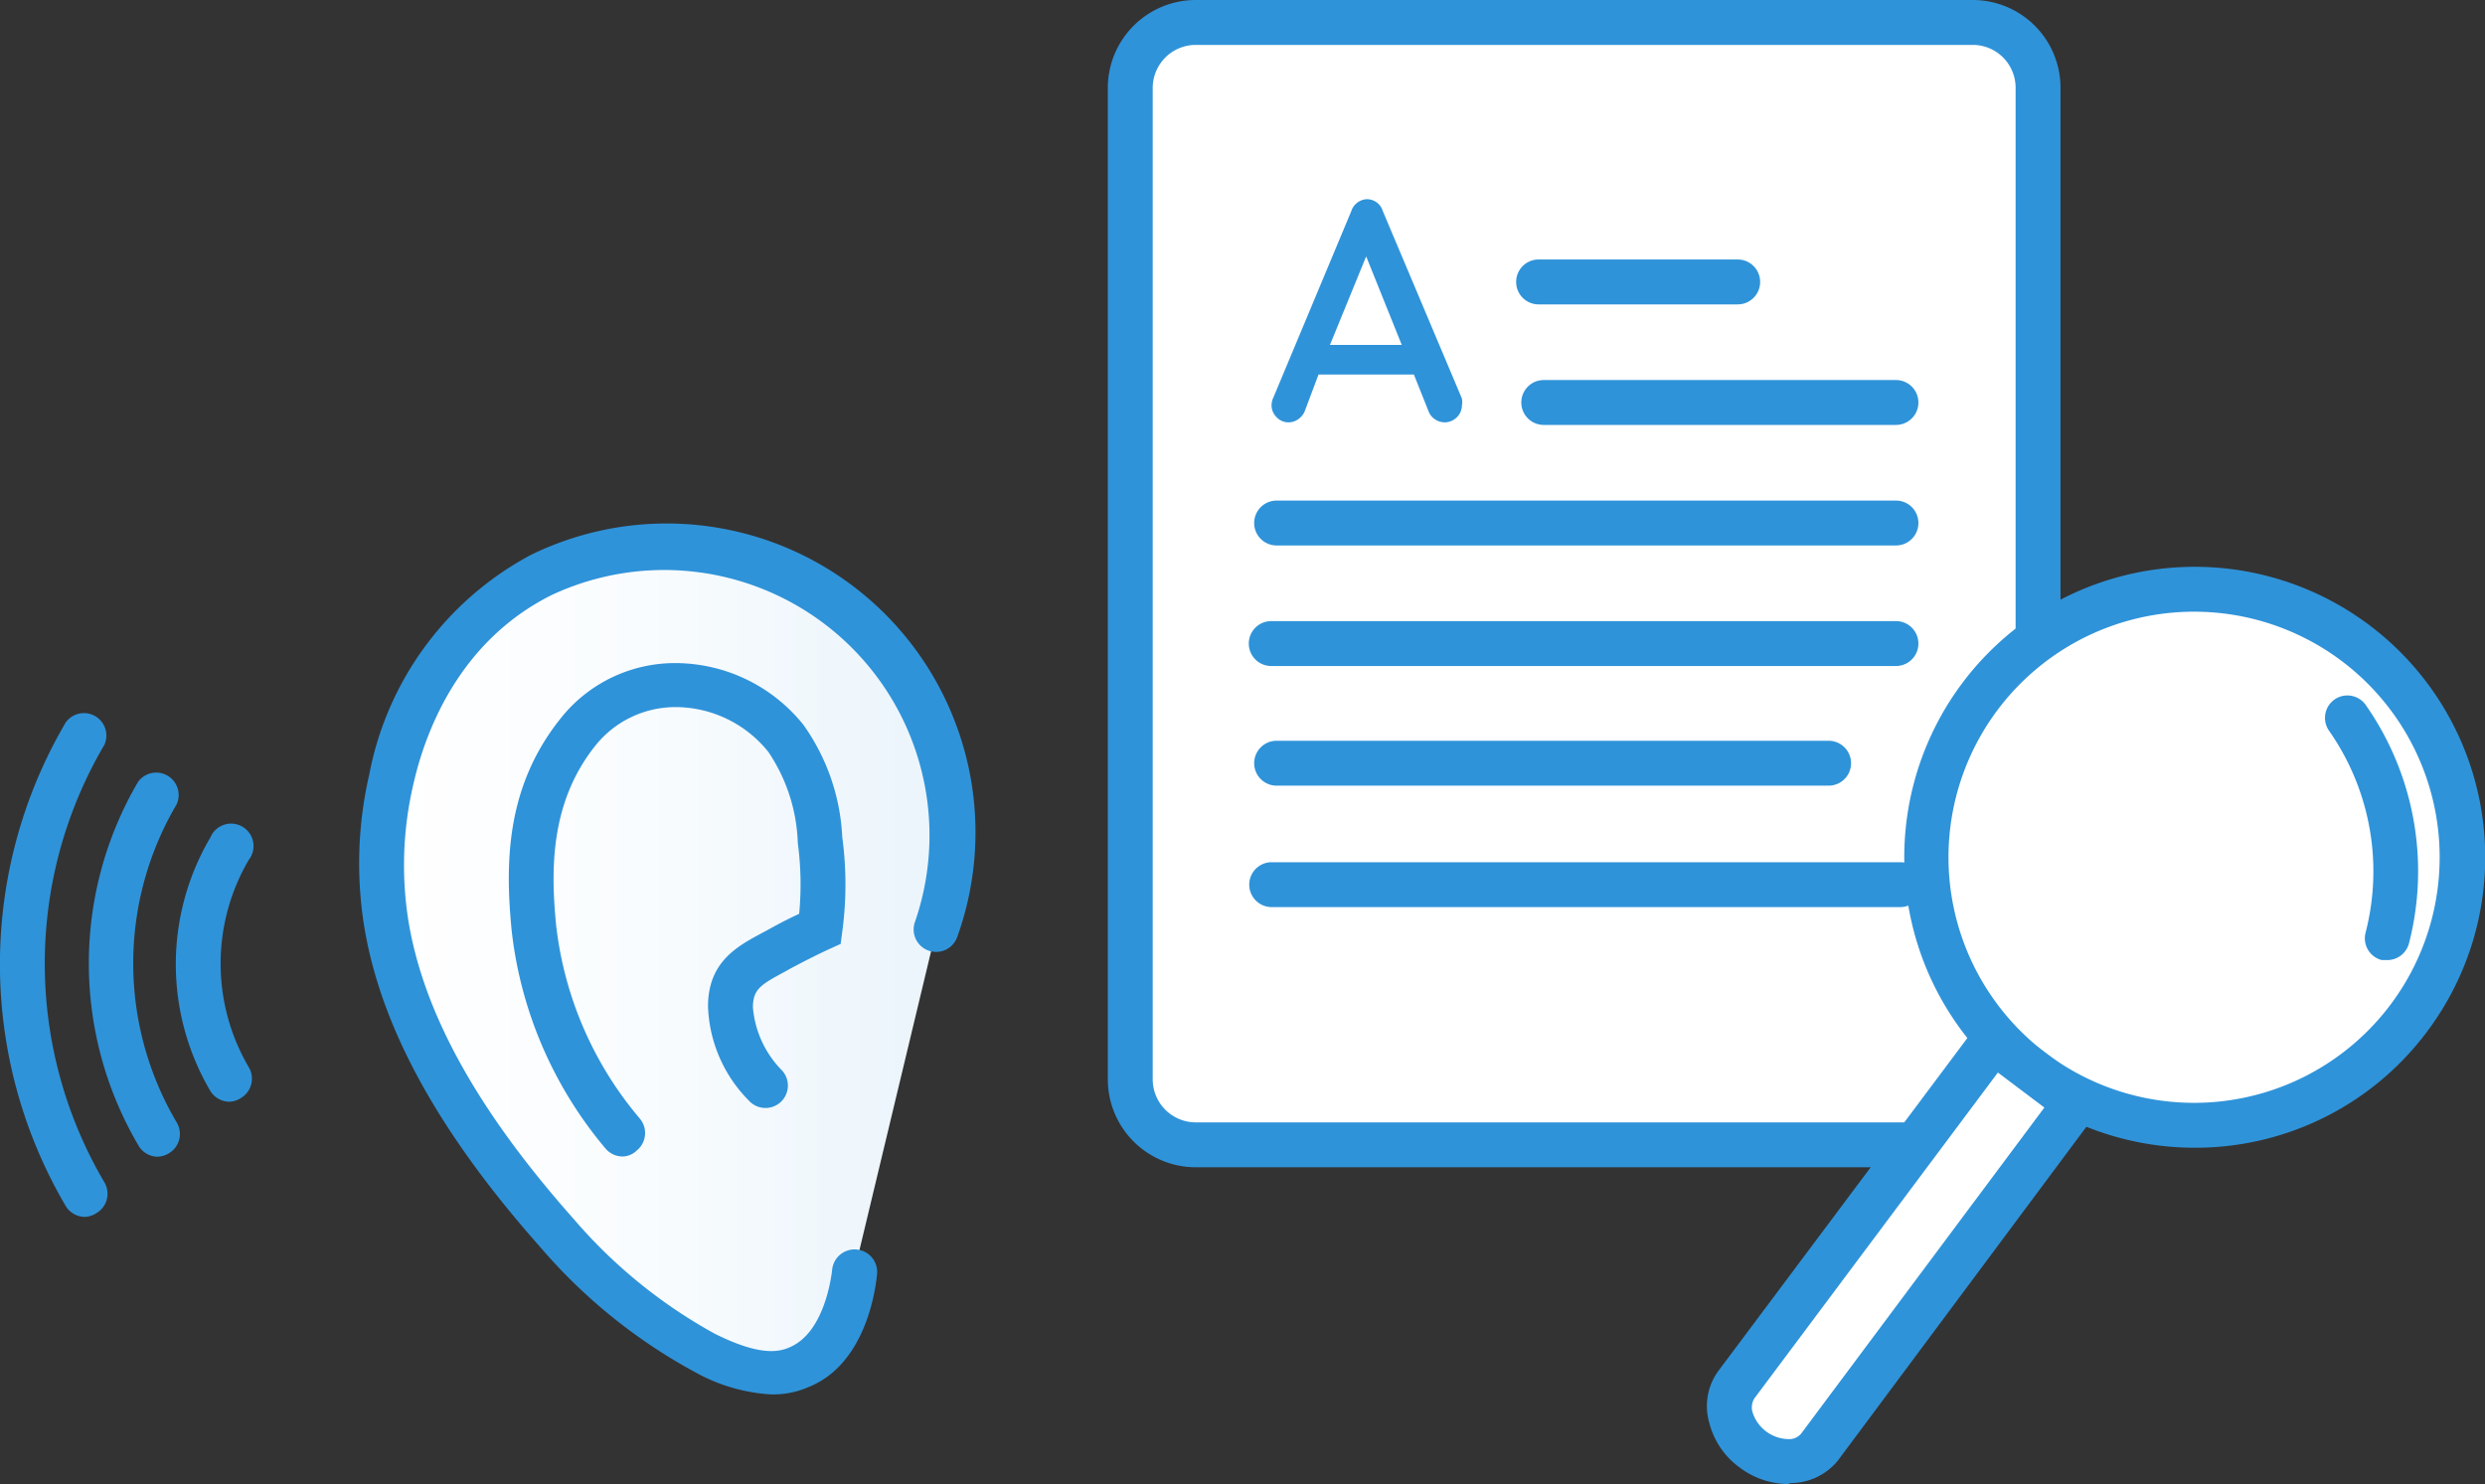<svg xmlns="http://www.w3.org/2000/svg" xmlns:xlink="http://www.w3.org/1999/xlink" viewBox="0 0 110.7 66.11"><rect x="0" y="0" width="110.7" height="66.11" fill="#333333" stroke="none"/><defs><style>.cls-1{fill:#fff;}.cls-2,.cls-3{fill:#2f93d9;}.cls-3{stroke:#2f93d9;stroke-miterlimit:10;stroke-width:0.25px;}.cls-4{fill:url(#Sfumatura_senza_nome_6);}</style><linearGradient id="Sfumatura_senza_nome_6" x1="42.46" y1="42.75" x2="17" y2="42.75" gradientUnits="userSpaceOnUse"><stop offset="0" stop-color="#eaf4fb"/><stop offset="0.55" stop-color="#f9fcfe"/><stop offset="1" stop-color="#fff"/></linearGradient></defs><title>Risorsa 12</title><g id="Livello_2" data-name="Livello 2"><g id="Livello_1-2" data-name="Livello 1"><rect class="cls-1" x="50.35" y="1" width="40.44" height="49.99" rx="2.91"/><path class="cls-2" d="M87.88,52H53.26a3.92,3.92,0,0,1-3.91-3.91V3.91A3.92,3.92,0,0,1,53.26,0H87.88a3.91,3.91,0,0,1,3.91,3.91V48.08A3.92,3.92,0,0,1,87.88,52ZM53.26,2a1.92,1.92,0,0,0-1.91,1.91V48.08A1.92,1.92,0,0,0,53.26,50H87.88a1.91,1.91,0,0,0,1.91-1.91V3.91A1.91,1.91,0,0,0,87.88,2Z"/><path class="cls-3" d="M65,18.05a.62.62,0,0,1-.19.45.64.64,0,0,1-.46.19.66.66,0,0,1-.35-.11.62.62,0,0,1-.24-.29l-.69-1.73H58.65L58,18.29a.71.71,0,0,1-.25.29.62.62,0,0,1-.34.11.6.6,0,0,1-.46-.2.61.61,0,0,1-.18-.45.67.67,0,0,1,.07-.28l3.47-8.3A.64.64,0,0,1,60.87,9a.61.61,0,0,1,.61.44L65,17.78A.67.67,0,0,1,65,18.05Zm-2.37-2.56-1.77-4.4-1.8,4.4Z"/><path class="cls-2" d="M77.41,13.56H68.54a1,1,0,0,1,0-2h8.87a1,1,0,0,1,0,2Z"/><path class="cls-2" d="M84.46,18.93H68.77a1,1,0,0,1,0-2H84.46a1,1,0,0,1,0,2Z"/><path class="cls-2" d="M84.46,24.3H56.87a1,1,0,0,1,0-2H84.46a1,1,0,0,1,0,2Z"/><path class="cls-2" d="M84.46,29.67H56.63a1,1,0,0,1,0-2H84.46a1,1,0,0,1,0,2Z"/><path class="cls-2" d="M81.46,35H56.87a1,1,0,0,1,0-2H81.46a1,1,0,0,1,0,2Z"/><path class="cls-2" d="M84.65,40.41h-28a1,1,0,1,1,0-2h28a1,1,0,0,1,0,2Z"/><circle class="cls-1" cx="97.77" cy="38.19" r="11.94"/><path class="cls-2" d="M97.75,51.13a12.94,12.94,0,1,1,10.39-5.2A12.88,12.88,0,0,1,97.75,51.13Zm0-23.88a10.94,10.94,0,1,0,6.53,2.17A10.94,10.94,0,0,0,97.78,27.25Z"/><path class="cls-2" d="M106.35,42.77l-.25,0a1,1,0,0,1-.72-1.22,10.92,10.92,0,0,0-1.63-9,1,1,0,0,1,.25-1.39,1,1,0,0,1,1.39.25A12.91,12.91,0,0,1,107.32,42,1,1,0,0,1,106.35,42.77Z"/><path class="cls-1" d="M92.47,49.14,81,64.46a2.11,2.11,0,0,1-3,.11h0a2.12,2.12,0,0,1-.74-2.87L88.78,46.38Z"/><path class="cls-2" d="M79.64,66.11a3.61,3.61,0,0,1-2.15-.74,3.53,3.53,0,0,1-1.35-2,2.65,2.65,0,0,1,.41-2.3L88.57,45l5.3,3.95-12,16.12a2.73,2.73,0,0,1-2.1,1ZM89,47.78,78.15,62.3a.77.77,0,0,0-.08.61,1.71,1.71,0,0,0,1.61,1.2.68.68,0,0,0,.56-.25L91.07,49.34Z"/><path class="cls-4" d="M41.71,41.41A12.81,12.81,0,0,0,24.1,25.63c-5.2,2.61-6.44,8.05-6.68,9.1a16.81,16.81,0,0,0-.22,6.36c.85,5.23,4.18,9.94,7.62,13.82a24,24,0,0,0,6.57,5.33c1.81.89,3.13,1.11,4.25.6,2-.92,2.38-3.81,2.43-4.25"/><path class="cls-2" d="M27.75,51.52a1,1,0,0,1-.78-.36,18.21,18.21,0,0,1-4.17-9.64c-.3-3-.29-6.44,2.17-9.51a6.5,6.5,0,0,1,5.17-2.47h0a7.33,7.33,0,0,1,5.65,2.75,9.38,9.38,0,0,1,1.73,5,15.69,15.69,0,0,1,0,4.22l-.07.54-.51.23c-.58.27-1.17.57-1.75.88l-.25.14c-1.08.58-1.39.78-1.4,1.57a4.52,4.52,0,0,0,1.31,2.83,1,1,0,0,1-.09,1.41,1,1,0,0,1-1.41-.09,6.25,6.25,0,0,1-1.81-4.18c0-2,1.31-2.69,2.45-3.3l.24-.13c.45-.25.91-.49,1.37-.7a13.81,13.81,0,0,0-.06-3.15,7.68,7.68,0,0,0-1.31-4.06,5.31,5.31,0,0,0-4.1-2h0a4.57,4.57,0,0,0-3.61,1.72c-2,2.51-2,5.48-1.74,8.05a16.12,16.12,0,0,0,3.73,8.57,1,1,0,0,1-.14,1.41A.94.94,0,0,1,27.75,51.52Z"/><path class="cls-2" d="M34.37,62.12a7.88,7.88,0,0,1-3.42-1,24.31,24.31,0,0,1-6.88-5.56c-4.55-5.13-7.12-9.82-7.85-14.32a17.62,17.62,0,0,1,.23-6.74,14.06,14.06,0,0,1,7.2-9.78,13.76,13.76,0,0,1,19,17,1,1,0,1,1-1.88-.68A11.82,11.82,0,0,0,24.55,26.52C20.39,28.61,18.91,32.7,18.4,35a15.82,15.82,0,0,0-.21,6c.67,4.12,3.08,8.48,7.38,13.32a22.65,22.65,0,0,0,6.26,5.09c2,1,2.86.84,3.39.59,1.52-.68,1.82-3.16,1.85-3.44a1,1,0,1,1,2,.21c-.09.91-.59,4-3,5A4,4,0,0,1,34.37,62.12Z"/><path class="cls-2" d="M10.23,49.08a1,1,0,0,1-.86-.48,11.13,11.13,0,0,1,0-11.29,1,1,0,1,1,1.71,1,9.13,9.13,0,0,0,0,9.23,1,1,0,0,1-.34,1.37A1,1,0,0,1,10.23,49.08Z"/><path class="cls-2" d="M7,51.53A1,1,0,0,1,6.15,51a16,16,0,0,1,0-16.17,1,1,0,0,1,1.72,1A13.94,13.94,0,0,0,7.87,50a1,1,0,0,1-.35,1.38A1.06,1.06,0,0,1,7,51.53Z"/><path class="cls-2" d="M3.79,54.21a1,1,0,0,1-.86-.48,21.26,21.26,0,0,1,0-21.55,1,1,0,0,1,1.72,1,19.21,19.21,0,0,0,0,19.49,1,1,0,0,1-.35,1.37A1,1,0,0,1,3.79,54.21Z"/></g></g></svg>